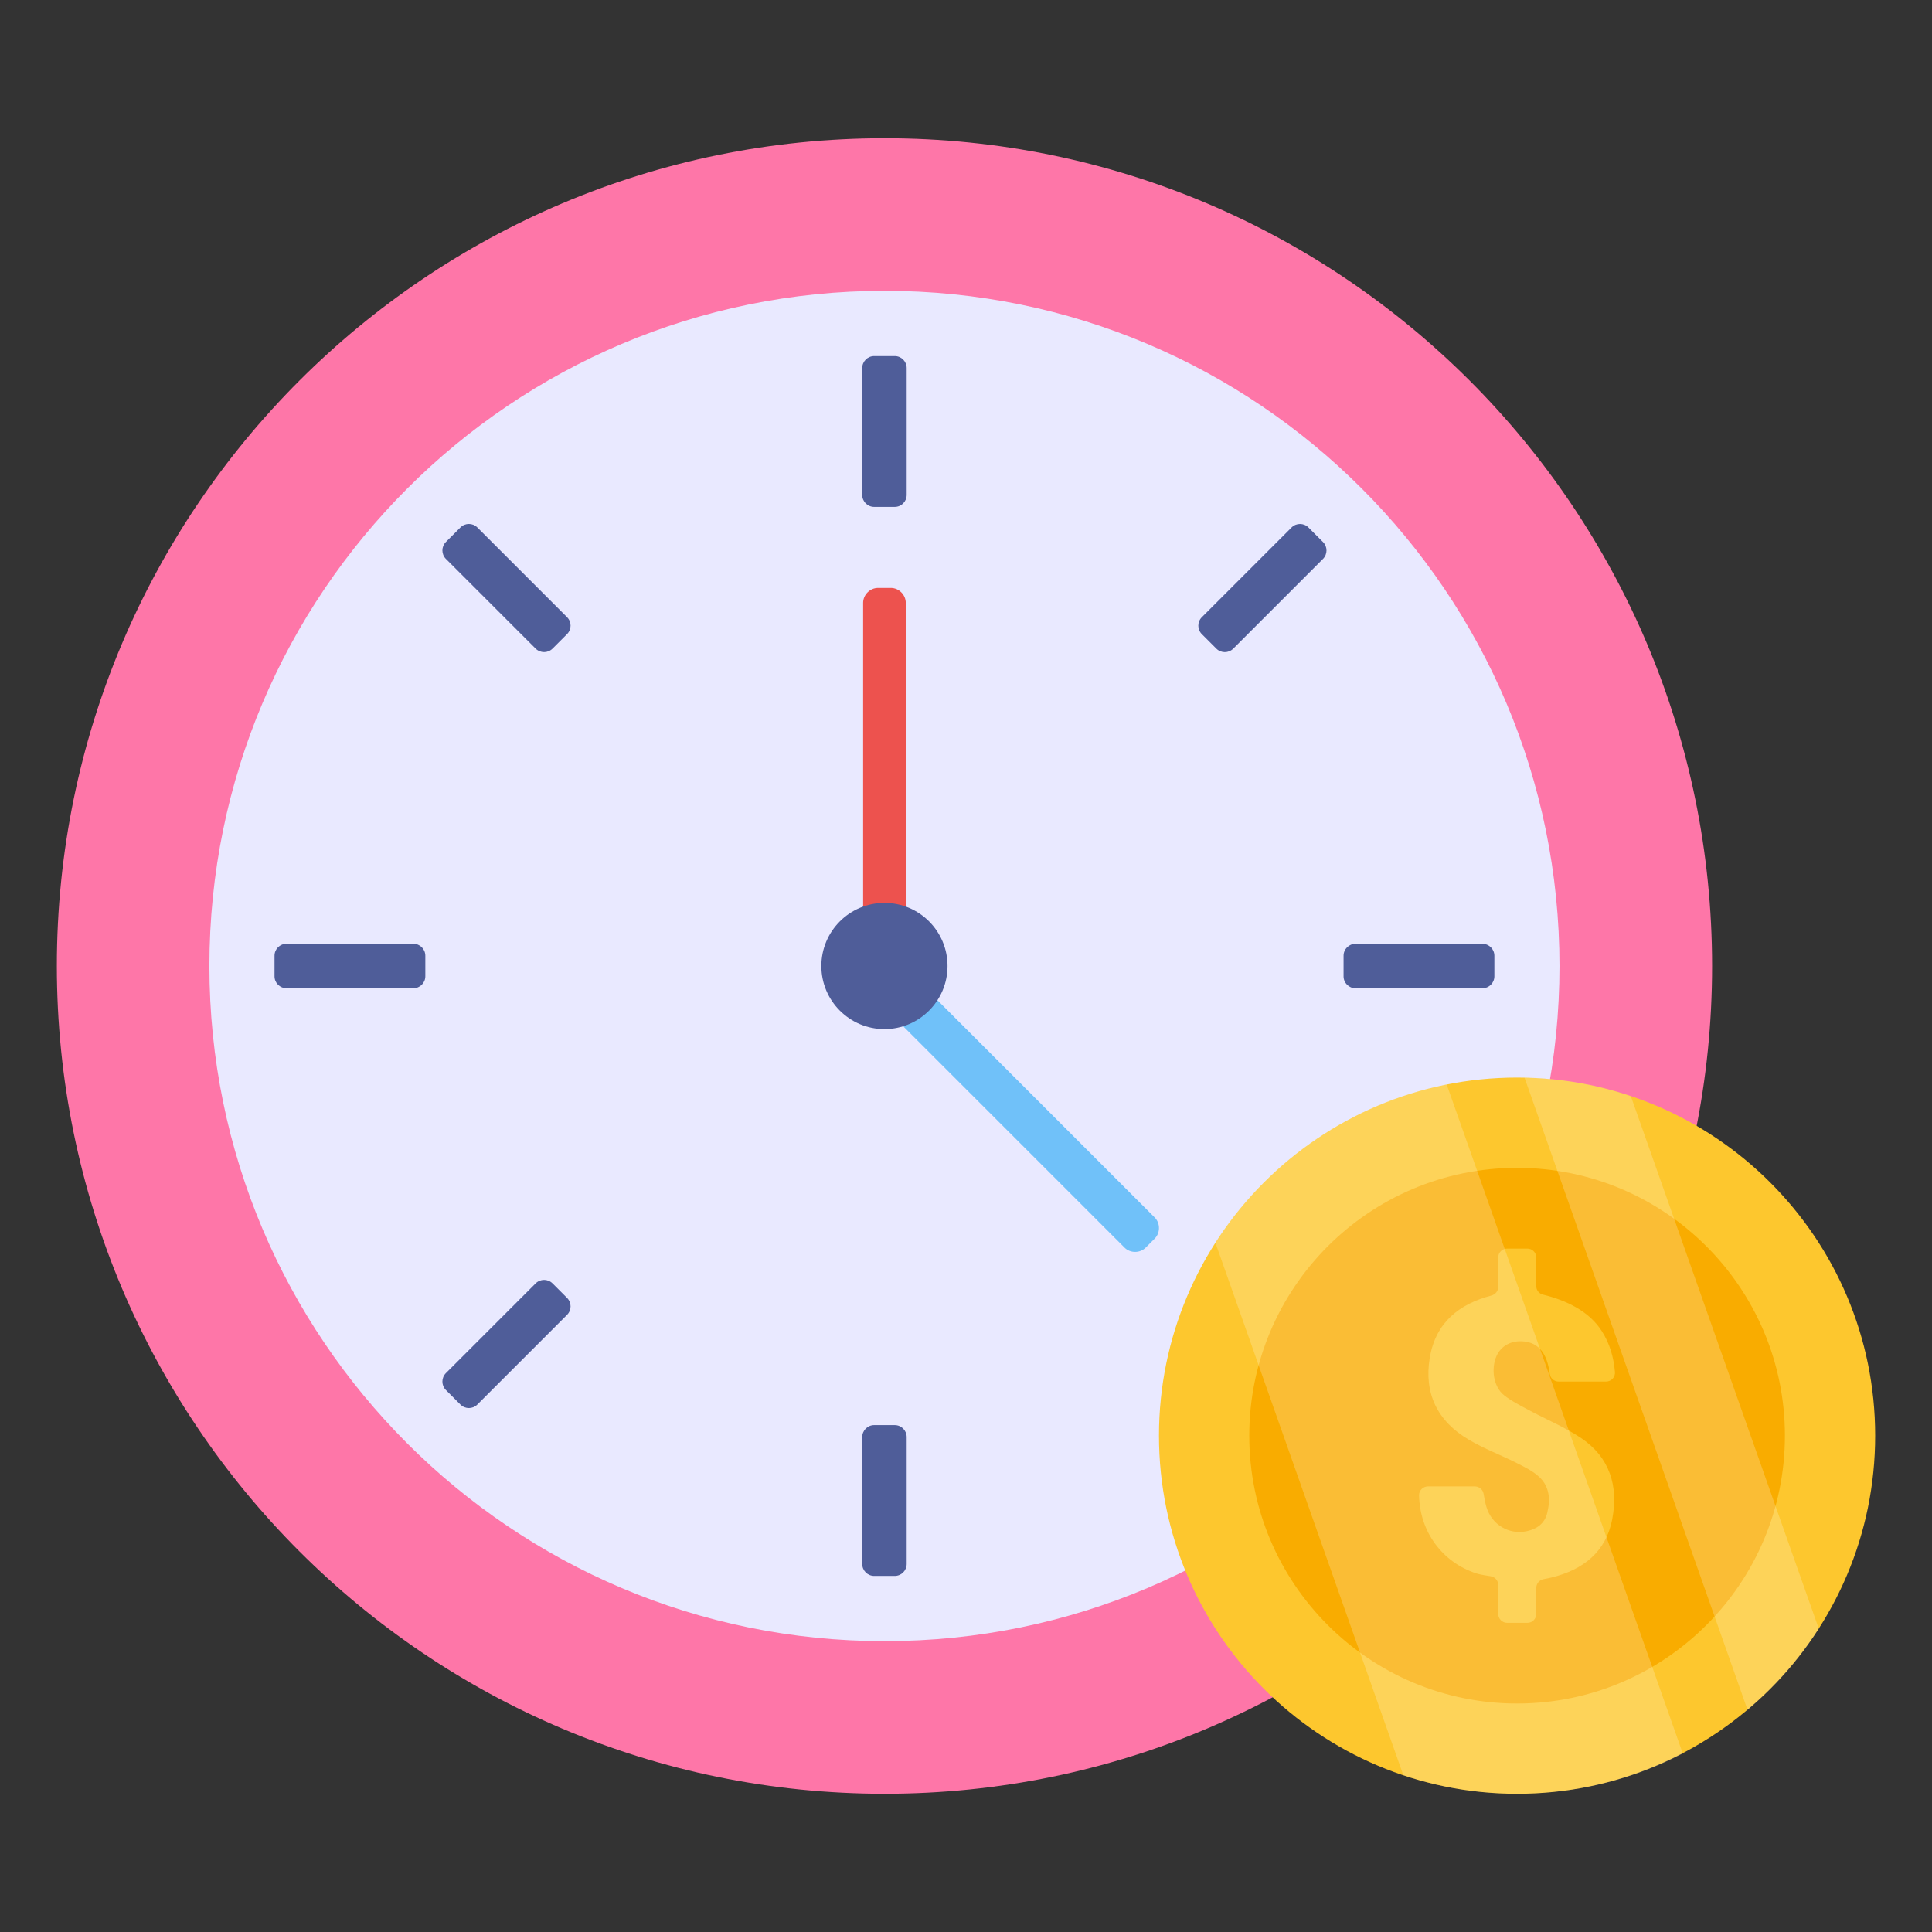 <svg xmlns="http://www.w3.org/2000/svg" xmlns:xlink="http://www.w3.org/1999/xlink" xmlns:svgjs="http://svgjs.com/svgjs" width="512" height="512" x="0" y="0" viewBox="0 0 68 68" style="enable-background:new 0 0 512 512" xml:space="preserve" class=""><rect x="0" y="0" width="68" height="68" fill="#333333" stroke="none"/><g><g><g><g><g><path d="m60.26 34c0 16.087-13.037 29.135-29.124 29.135-16.088 0-29.135-13.048-29.135-29.135 0-16.088 13.048-29.135 29.135-29.135 16.087 0 29.124 13.048 29.124 29.135z" fill="#fe76a8" data-original="#7bd681" class=""></path></g></g><g><g><g><path d="m54.889 34c0 13.121-10.634 23.763-23.755 23.763-13.121 0-23.764-10.642-23.764-23.763 0-13.122 10.642-23.764 23.764-23.764 13.121 0 23.755 10.642 23.755 23.764z" fill="#e9e9ff" data-original="#e9e9ff" class=""></path></g></g><g><g><g><path d="m31.912 12.953v4.468c0 .232-.188.42-.42.42h-.724c-.232 0-.42-.188-.42-.42v-4.468c0-.232.188-.42.42-.42h.724c.232-0.0.42.188.42.42z" fill="#4f5d99" data-original="#4f5d99"></path></g></g><g><g><path d="m31.912 50.579v4.468c0 .232-.188.42-.42.42h-.724c-.232 0-.42-.188-.42-.42v-4.468c0-.232.188-.42.42-.42h.724c.232 0 .42.188.42.42z" fill="#4f5d99" data-original="#4f5d99"></path></g></g></g><g><g><g><path d="m16.8 18.564 3.159 3.159c.164.164.164.43 0 .594l-.512.512c-.164.164-.43.164-.594 0l-3.159-3.159c-.164-.164-.164-.43 0-.594l.512-.512c.164-.164.43-.164.594-0z" fill="#4f5d99" data-original="#4f5d99"></path></g></g></g><g><g><g><path d="m10.082 33.218 4.468 0c.232 0 .42.188.42.42v.724c-0.0.232-.188.42-.42.42l-4.468-0c-.232 0-.42-.188-.42-.42l0-.724c-0-.232.188-.42.42-.42z" fill="#4f5d99" data-original="#4f5d99"></path></g></g><g><g><path d="m47.709 33.219 4.468 0c.232 0 .42.188.42.42l-0.0.724c0 .232-.188.42-.42.42l-4.468-0c-.232 0-.42-.188-.42-.42v-.724c-0-.232.188-.42.42-.42z" fill="#4f5d99" data-original="#4f5d99"></path></g></g></g><g><g><g><path d="m15.694 48.33 3.159-3.159c.164-.164.43-.164.594 0l.512.512c.164.164.164.43 0 .594l-3.159 3.159c-.164.164-.43.164-.594 0l-.512-.512c-.164-.164-.164-.43 0-.594z" fill="#4f5d99" data-original="#4f5d99"></path></g></g><g><g><path d="m42.3 21.724 3.159-3.159c.164-.164.43-.164.594 0l.512.512c.164.164.164.43 0 .594l-3.159 3.159c-.164.164-.43.164-.594-0l-.512-.512c-.164-.164-.164-.43 0-.594z" fill="#4f5d99" data-original="#4f5d99"></path></g></g></g><g><g><path d="m31.88 21.218v13.013h-1.501v-13.013c0-.283.241-.525.525-.525h.451c.283 0 .525.241.525.525z" fill="#ed524e" data-original="#ed524e"></path></g></g><g><g><path d="m39.581 43.913-9.201-9.201 1.061-1.061 9.201 9.201c.2.2.2.542 0 .742l-.319.319c-.2.2-.542.2-.742 0z" fill="#70c1f9" data-original="#70c1f9"></path></g></g><g><g><path d="m33.35 34c0 1.226-.994 2.221-2.22 2.221-1.226 0-2.221-.994-2.221-2.221 0-1.226.995-2.221 2.221-2.221 1.226 0 2.22.994 2.22 2.221z" fill="#4f5d99" data-original="#4f5d99"></path></g></g></g></g><g><g><g><g><path d="m66 50.531c0 6.957-5.646 12.604-12.604 12.604-6.957 0-12.604-5.647-12.604-12.604s5.647-12.604 12.604-12.604c6.958 0 12.604 5.647 12.604 12.604z" fill="#fdc72e" data-original="#fdc72e"></path></g></g><g><g><path d="m62.823 50.531c0 5.203-4.223 9.427-9.427 9.427-5.203 0-9.426-4.224-9.426-9.427s4.223-9.427 9.426-9.427c5.204 0 9.427 4.224 9.427 9.427z" fill="#f9ac00" data-original="#f9ac00"></path></g></g><g><g><g><path d="m56.749 53.458c-.223 1.167-1.027 1.793-2.143 2.065-.091.022-.183.041-.281.059-.147.028-.253.158-.253.306v.918c0 .172-.14.312-.312.312h-.715c-.172 0-.312-.141-.312-.312v-1.019c0-.151-.108-.279-.258-.307-.17-.031-.357-.052-.512-.101-1.202-.392-1.994-1.47-2.016-2.75-.003-.172.139-.312.312-.312h1.651c.15 0 .281.109.307.258.028.162.056.318.101.468.186.623.796.985 1.422.849.354-.076.624-.267.716-.637.116-.471.089-.933-.286-1.278-.223-.204-.512-.345-.786-.484-.554-.279-1.141-.499-1.674-.813-1.134-.66-1.596-1.657-1.386-2.898.211-1.233 1.025-1.882 2.174-2.185.002 0 .002 0 .003-.002.136-.036.231-.159.231-.301v-1.036c0-.172.14-.312.312-.312h.715c.172 0 .312.14.312.312v1.007c0 .144.097.268.236.301.819.2 1.623.581 2.072 1.286.279.437.415.911.462 1.437.016.181-.129.337-.312.337h-1.673c-.156 0-.287-.115-.309-.268-.011-.07-.022-.14-.036-.211-.112-.573-.403-.882-.866-.932-.442-.048-.807.145-.971.509-.203.454-.108 1.088.261 1.381.259.207.568.359.863.52.616.331 1.273.601 1.852.989 1.007.677 1.319 1.692 1.097 2.845z" fill="#fdc72e" data-original="#fdc72e"></path></g></g></g></g><g opacity=".21"><g><g><path d="m59.229 61.718c-1.745.909-3.731 1.417-5.827 1.417-1.405 0-2.75-.23-4.01-.654l-6.614-18.74c1.805-2.834 4.724-4.894 8.14-5.572z" fill="#ffffff" data-original="#ffffff"></path></g></g><g><g><path d="m64.014 57.321c-.678 1.078-1.538 2.047-2.507 2.859l-7.85-22.253c1.308.024 2.568.254 3.743.654z" fill="#ffffff" data-original="#ffffff"></path></g></g></g></g></g></g></svg>